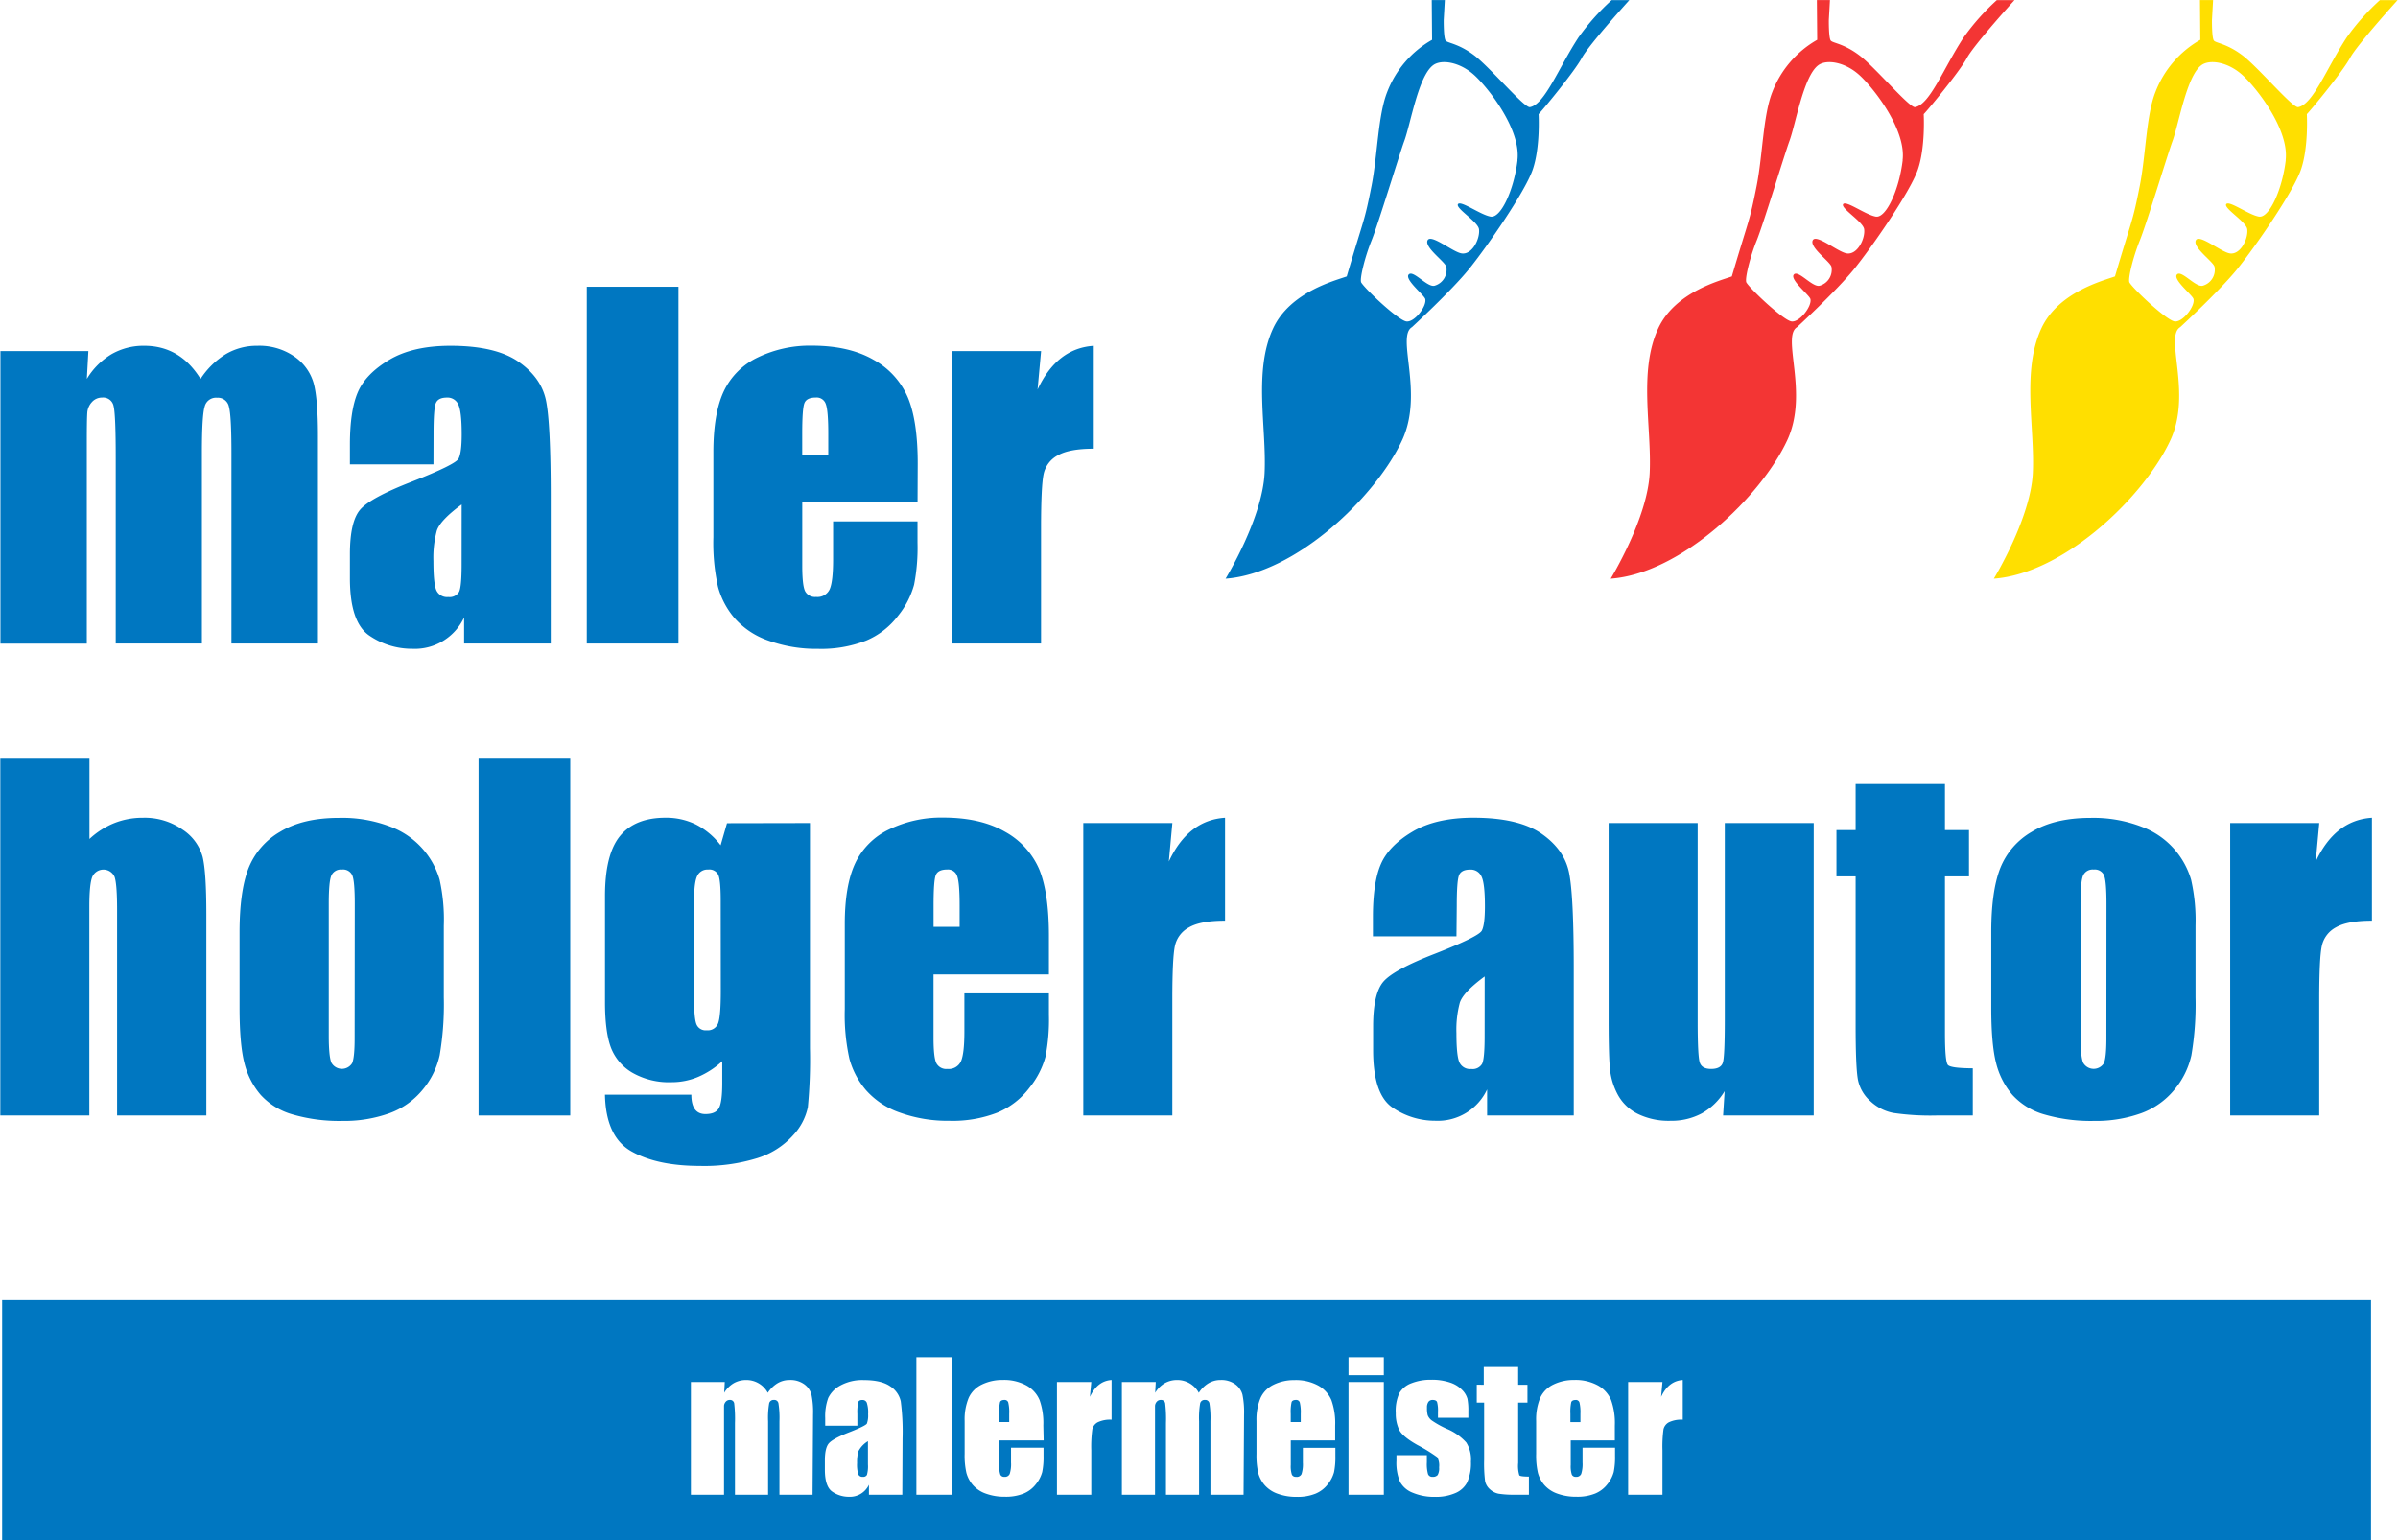 <svg id="logo-autor" xmlns="http://www.w3.org/2000/svg" width="20.42cm" height="13.12cm" viewBox="0 0 578.82 372.03"><defs><style>.cls-1{fill:#ffdf00;}.cls-2{fill:#f33534;}.cls-3{fill:#0077C1;}</style></defs><title>logo-malermeister-autor</title><path id="pinselgelb" class="cls-1" d="M794.65,97h-4.27a55.65,55.65,0,0,0-8,9c-4.79,7.28-8.14,16.22-11.74,16.85-1.34.23-9.65-9.65-13.46-12.52s-6.36-2.92-6.88-3.55-.47-5-.47-5l.27-4.8h-3.16l.08,9.61a24.68,24.68,0,0,0-10.83,12.59c-2.24,5.62-2.32,15.21-3.78,22.64-1.78,9-1.7,7.33-6,21.92-2.75,1-13.64,3.72-17.75,12.5-4.83,10.33-1.58,23.92-2.08,34.92s-9.42,25.58-9.42,25.58c17-1.25,36.34-19.84,42.65-33.49,5.27-11.4-1.51-24.95,2.35-27.26,0,0,9.5-8.75,13.75-14s13.45-18.51,15.37-23.94,1.46-13.51,1.46-13.51c1-1,8.67-10.3,10.42-13.55S794.65,97,794.65,97Zm-27,38.67c-.83,7.08-4,14.05-6.49,13.62s-7.24-4-7.89-3,4.85,4.23,5.08,6.05c.29,2.31-1.66,6.24-4.21,5.84-2.15-.34-7.47-4.86-8.22-3.13s4.27,5.15,4.54,6.38a4,4,0,0,1-2.81,4.54c-1.73.54-5.19-3.89-6.27-2.7s3.79,5,4,5.94c.39,1.73-2.59,5.62-4.54,5.4s-9.95-7.78-10.92-9.4c-.46-.76.87-6.16,2.49-10.16s6.78-21,7.89-24c1.53-4.15,3.38-15.55,6.91-18.28,2-1.58,6.6-.85,10.17,2.5S768.48,128.43,767.63,135.64Z" transform="translate(-215.83 -96.97)"/><path id="pinselrot" class="cls-2" d="M702.15,97h-4.27a55.65,55.65,0,0,0-8,9c-4.79,7.28-8.14,16.22-11.74,16.85-1.34.23-9.65-9.65-13.46-12.52s-6.36-2.92-6.89-3.55-.47-5-.47-5l.27-4.8h-3.16l.08,9.61a24.68,24.68,0,0,0-10.83,12.59c-2.24,5.62-2.32,15.21-3.78,22.64-1.78,9-1.7,7.33-6,21.92-2.75,1-13.64,3.72-17.75,12.5-4.83,10.33-1.58,23.92-2.08,34.92s-9.42,25.58-9.42,25.58c17-1.25,36.34-19.84,42.65-33.49,5.27-11.4-1.51-24.95,2.35-27.26,0,0,9.5-8.75,13.75-14s13.45-18.51,15.37-23.94,1.46-13.51,1.46-13.51c1-1,8.67-10.3,10.42-13.55S702.15,97,702.15,97Zm-27,38.67c-.83,7.08-4,14.05-6.49,13.62s-7.24-4-7.89-3,4.85,4.23,5.08,6.05c.29,2.31-1.66,6.24-4.21,5.84-2.15-.34-7.47-4.86-8.22-3.13s4.27,5.15,4.54,6.38a4,4,0,0,1-2.81,4.54c-1.73.54-5.19-3.89-6.27-2.7s3.79,5,4,5.94c.39,1.73-2.59,5.62-4.54,5.4s-9.94-7.78-10.92-9.4c-.46-.76.87-6.16,2.49-10.16s6.78-21,7.89-24c1.53-4.15,3.38-15.55,6.91-18.28,2-1.58,6.6-.85,10.17,2.5S676,128.43,675.13,135.64Z" transform="translate(-215.83 -96.97)"/><path id="pinselblau" class="cls-3" d="M609.15,97h-4.27a55.61,55.61,0,0,0-8,9c-4.79,7.28-8.14,16.22-11.74,16.85-1.34.23-9.65-9.65-13.46-12.52s-6.36-2.92-6.88-3.55-.47-5-.47-5l.27-4.8h-3.16l.08,9.61a24.68,24.68,0,0,0-10.83,12.59c-2.24,5.62-2.32,15.21-3.78,22.64-1.78,9-1.7,7.33-6,21.92-2.75,1-13.64,3.72-17.75,12.5-4.83,10.33-1.58,23.92-2.08,34.92s-9.42,25.58-9.42,25.58c17-1.25,36.34-19.84,42.65-33.49,5.27-11.4-1.51-24.95,2.35-27.26,0,0,9.5-8.75,13.75-14s13.45-18.51,15.37-23.94,1.46-13.51,1.46-13.51c1-1,8.67-10.3,10.42-13.55S609.15,97,609.15,97Zm-27,38.67c-.83,7.08-4,14.05-6.49,13.62s-7.24-4-7.89-3,4.85,4.23,5.08,6.05c.29,2.31-1.66,6.24-4.21,5.84-2.15-.34-7.47-4.86-8.22-3.13s4.27,5.15,4.54,6.38a4,4,0,0,1-2.81,4.54c-1.73.54-5.19-3.89-6.27-2.7s3.79,5,4,5.94c.39,1.73-2.59,5.62-4.54,5.4s-9.94-7.78-10.92-9.4c-.46-.76.87-6.16,2.49-10.16s6.78-21,7.89-24c1.53-4.15,3.38-15.55,6.91-18.28,2-1.58,6.6-.85,10.17,2.5S583,128.43,582.13,135.64Z" transform="translate(-215.83 -96.97)"/><g id="name"><path class="cls-3" d="M237.07,181.77l-.37,6.72a17.35,17.35,0,0,1,6-6,15.46,15.46,0,0,1,7.88-2q8.62,0,13.57,8a19.39,19.39,0,0,1,6.12-6,14.66,14.66,0,0,1,7.56-2,14.83,14.83,0,0,1,9.07,2.66,11.72,11.72,0,0,1,4.6,6.52q1,3.86,1,12.53V252.4H271.61v-46q0-9-.61-11.2a2.7,2.7,0,0,0-2.85-2.16,2.81,2.81,0,0,0-3,2.13q-.67,2.13-.67,11.23v46H243.67V207.53q0-10.38-.51-12.45a2.56,2.56,0,0,0-2.79-2.08,3.22,3.22,0,0,0-2.45,1.09,4.21,4.21,0,0,0-1.12,2.66q-.11,1.57-.11,6.68v49H215.83V181.77Z" transform="translate(-215.83 -96.97)"/><path class="cls-3" d="M320.39,209.13H300.22v-4.74q0-8.2,1.89-12.64t7.58-7.85q5.69-3.41,14.8-3.41,10.91,0,16.45,3.86t6.65,9.47q1.12,5.62,1.12,23.13V252.4H327.79V246.1a13.12,13.12,0,0,1-12.51,7.57,18.17,18.17,0,0,1-10.35-3.17q-4.71-3.17-4.71-13.86v-5.8q0-7.93,2.5-10.8t12.4-6.71q10.59-4.15,11.34-5.59t.75-5.85q0-5.53-.82-7.21a2.83,2.83,0,0,0-2.74-1.68q-2.18,0-2.71,1.41t-.53,7.32Zm6.81,9.69q-5.16,3.78-6,6.33a25.14,25.14,0,0,0-.82,7.34q0,5.48.72,7.08a2.81,2.81,0,0,0,2.85,1.6,2.64,2.64,0,0,0,2.63-1.25q.61-1.25.61-6.57Z" transform="translate(-215.83 -96.97)"/><path class="cls-3" d="M379.55,166.23V252.4H357.41V166.23Z" transform="translate(-215.83 -96.97)"/><path class="cls-3" d="M437.28,218.33H409.44v15.27q0,4.79.69,6.17a2.69,2.69,0,0,0,2.66,1.38,3.23,3.23,0,0,0,3.27-1.84q.82-1.84.83-7.1v-9.31h20.38v5.22a46.76,46.76,0,0,1-.82,10.06,20.49,20.49,0,0,1-3.86,7.5,18.79,18.79,0,0,1-7.69,6,29.76,29.76,0,0,1-11.68,2,33.94,33.94,0,0,1-12-2,19.25,19.25,0,0,1-8.12-5.4,19.52,19.52,0,0,1-4-7.56,48.79,48.79,0,0,1-1.12-12v-20.6q0-9.26,2.5-14.61a17.18,17.18,0,0,1,8.2-8.2,28.91,28.91,0,0,1,13.09-2.85q9,0,14.93,3.43a18.88,18.88,0,0,1,8.25,9.1q2.37,5.67,2.37,15.94Zm-21.56-11.5v-5.16q0-5.48-.59-7.08a2.31,2.31,0,0,0-2.4-1.6q-2.24,0-2.77,1.36t-.53,7.32v5.16Z" transform="translate(-215.83 -96.97)"/><path class="cls-3" d="M467.11,181.77l-.85,9.29q4.68-10,13.57-10.56v24.85q-5.91,0-8.68,1.6a6.7,6.7,0,0,0-3.41,4.44q-.64,2.85-.64,13.12V252.4h-21.5V181.77Z" transform="translate(-215.83 -96.97)"/><path class="cls-3" d="M237.33,280.23v19.39a19.31,19.31,0,0,1,6-3.84,18.48,18.48,0,0,1,6.89-1.28,15.93,15.93,0,0,1,9.61,2.87,11.52,11.52,0,0,1,4.84,6.63q.88,3.75.88,13.7v48.7H244V316.69q0-6.17-.61-7.93a2.94,2.94,0,0,0-5.4.05q-.69,1.81-.69,7.18v50.4h-21.5V280.23Z" transform="translate(-215.83 -96.97)"/><path class="cls-3" d="M322.89,320.57v17.3a73,73,0,0,1-1,14,19.61,19.61,0,0,1-4.1,8.3,18.51,18.51,0,0,1-8.06,5.7,32.26,32.26,0,0,1-11.31,1.84,40.34,40.34,0,0,1-12.08-1.57,16.45,16.45,0,0,1-7.69-4.74,18.7,18.7,0,0,1-3.91-7.66q-1.17-4.5-1.17-13.49v-18.1q0-9.85,2.13-15.38a17.68,17.68,0,0,1,7.66-8.89q5.53-3.35,14.16-3.35A32.32,32.32,0,0,1,310,296.65a19.48,19.48,0,0,1,11.87,12.75A44.32,44.32,0,0,1,322.89,320.57Zm-21.5-5.32q0-5.43-.59-6.84a2.42,2.42,0,0,0-2.5-1.41,2.52,2.52,0,0,0-2.55,1.41q-.64,1.41-.64,6.84v31.88q0,5,.64,6.52a2.91,2.91,0,0,0,5,.13q.61-1.38.61-6Z" transform="translate(-215.83 -96.97)"/><path class="cls-3" d="M353.42,280.23V366.4H331.28V280.23Z" transform="translate(-215.83 -96.97)"/><path class="cls-3" d="M411.3,295.77v54.39a120.22,120.22,0,0,1-.51,14.24,14.19,14.19,0,0,1-3.59,6.81,19.27,19.27,0,0,1-8.6,5.48,43.33,43.33,0,0,1-13.86,1.89q-10.27,0-16.5-3.49t-6.44-13.71h20.86q0,4.68,3.41,4.68,2.45,0,3.25-1.44t.8-6v-5.33a20.44,20.44,0,0,1-5.83,3.79,16.44,16.44,0,0,1-6.41,1.28,17.76,17.76,0,0,1-9.55-2.34,12,12,0,0,1-5.14-6.15q-1.38-3.81-1.38-10.83V313.39q0-10.06,3.62-14.48t11-4.42a16.34,16.34,0,0,1,7.37,1.65,17.52,17.52,0,0,1,5.93,5l1.54-5.33ZM389.75,314.5q0-4.84-.56-6.17a2.39,2.39,0,0,0-2.47-1.33,2.72,2.72,0,0,0-2.63,1.52q-.77,1.52-.77,6v23.74q0,4.74.59,6.15a2.37,2.37,0,0,0,2.45,1.41,2.64,2.64,0,0,0,2.77-1.7q.64-1.7.64-7.72Z" transform="translate(-215.83 -96.97)"/><path class="cls-3" d="M469,332.33H441.14v15.28q0,4.79.69,6.17a2.69,2.69,0,0,0,2.66,1.38,3.23,3.23,0,0,0,3.27-1.84q.82-1.84.83-7.11v-9.31H469v5.22a46.75,46.75,0,0,1-.82,10.06,20.49,20.49,0,0,1-3.86,7.5,18.79,18.79,0,0,1-7.69,6,29.76,29.76,0,0,1-11.68,2,34,34,0,0,1-12-2,19.25,19.25,0,0,1-8.12-5.4,19.52,19.52,0,0,1-4-7.56,48.79,48.79,0,0,1-1.12-12v-20.6q0-9.26,2.5-14.61a17.18,17.18,0,0,1,8.2-8.2,28.91,28.91,0,0,1,13.09-2.85q9,0,14.93,3.43a18.88,18.88,0,0,1,8.25,9.1Q469,312.69,469,323Zm-21.56-11.5v-5.16q0-5.48-.59-7.08a2.31,2.31,0,0,0-2.4-1.6q-2.24,0-2.77,1.36t-.53,7.32v5.16Z" transform="translate(-215.83 -96.97)"/><path class="cls-3" d="M498.81,295.77l-.85,9.29q4.68-10,13.57-10.56v24.85q-5.91,0-8.68,1.6a6.7,6.7,0,0,0-3.41,4.44q-.64,2.85-.64,13.12V366.4h-21.5V295.77Z" transform="translate(-215.83 -96.97)"/><path class="cls-3" d="M567.41,323.13H547.24v-4.74q0-8.2,1.89-12.64t7.58-7.85q5.69-3.41,14.8-3.41,10.91,0,16.45,3.86t6.65,9.47q1.12,5.61,1.12,23.13V366.4H574.81V360.1a13.12,13.12,0,0,1-12.51,7.57A18.17,18.17,0,0,1,552,364.51q-4.71-3.17-4.71-13.86v-5.8q0-7.93,2.5-10.8t12.4-6.71q10.59-4.15,11.34-5.59t.75-5.85q0-5.54-.82-7.21a2.83,2.83,0,0,0-2.74-1.68q-2.18,0-2.71,1.41t-.53,7.32Zm6.81,9.69q-5.16,3.78-6,6.33a25.14,25.14,0,0,0-.82,7.34q0,5.48.72,7.08a2.81,2.81,0,0,0,2.85,1.6,2.64,2.64,0,0,0,2.63-1.25q.61-1.25.61-6.57Z" transform="translate(-215.83 -96.97)"/><path class="cls-3" d="M653.67,295.77V366.4H631.79l.37-5.87a15,15,0,0,1-5.51,5.36,15.48,15.48,0,0,1-7.53,1.79,17,17,0,0,1-8-1.7,11.07,11.07,0,0,1-4.71-4.52,16.56,16.56,0,0,1-1.89-5.88q-.37-3.06-.37-12.16V295.77h21.5v48.06q0,8.25.51,9.79t2.74,1.54q2.4,0,2.85-1.6t.45-10.27V295.77Z" transform="translate(-215.83 -96.97)"/><path class="cls-3" d="M685.36,286.35v11.12h5.8v11.18h-5.8v37.79q0,7,.72,7.77t6,.8V366.4h-8.68a62,62,0,0,1-10.48-.61,11.17,11.17,0,0,1-5.54-2.82,9.37,9.37,0,0,1-3-5.06q-.59-2.85-.59-13.39V308.65h-4.63V297.47h4.63V286.35Z" transform="translate(-215.83 -96.97)"/><path class="cls-3" d="M745.86,320.57v17.3a73,73,0,0,1-1,14,19.62,19.62,0,0,1-4.1,8.3,18.52,18.52,0,0,1-8.06,5.7,32.25,32.25,0,0,1-11.31,1.84,40.34,40.34,0,0,1-12.08-1.57,16.45,16.45,0,0,1-7.69-4.74,18.7,18.7,0,0,1-3.91-7.66q-1.17-4.5-1.17-13.49v-18.1q0-9.85,2.13-15.38a17.68,17.68,0,0,1,7.66-8.89q5.53-3.35,14.16-3.35a32.32,32.32,0,0,1,12.43,2.16,19.48,19.48,0,0,1,11.87,12.75A44.32,44.32,0,0,1,745.86,320.57Zm-21.5-5.32q0-5.43-.58-6.84a2.42,2.42,0,0,0-2.5-1.41,2.52,2.52,0,0,0-2.55,1.41q-.64,1.41-.64,6.84v31.88q0,5,.64,6.52a2.91,2.91,0,0,0,5,.13q.61-1.38.61-6Z" transform="translate(-215.83 -96.97)"/><path class="cls-3" d="M775.74,295.77l-.85,9.29q4.68-10,13.57-10.56v24.85q-5.91,0-8.68,1.6a6.7,6.7,0,0,0-3.41,4.44q-.64,2.85-.64,13.12V366.4h-21.5V295.77Z" transform="translate(-215.83 -96.97)"/></g><path id="balken" class="cls-3" d="M458.27,435.11q-.86,0-1.07.52a10.87,10.87,0,0,0-.21,2.82v2h2.42v-2a10,10,0,0,0-.23-2.73A.89.89,0,0,0,458.27,435.11Zm70.4,0q-.86,0-1.07.52a10.88,10.88,0,0,0-.21,2.82v2h2.42v-2a10,10,0,0,0-.23-2.73A.89.89,0,0,0,528.67,435.11ZM423,447.5a9.69,9.69,0,0,0-.32,2.83,8.25,8.25,0,0,0,.28,2.73,1.08,1.08,0,0,0,1.1.62,1,1,0,0,0,1-.48,7.79,7.79,0,0,0,.24-2.53v-5.6A6.14,6.14,0,0,0,423,447.5ZM216.24,411v58h572V411Zm195.69,47h-8V440.26a22.35,22.35,0,0,0-.24-4.32,1,1,0,0,0-1.1-.83,1.08,1.08,0,0,0-1.14.82,20.57,20.57,0,0,0-.26,4.33V458h-8V440.71a31.68,31.68,0,0,0-.19-4.8,1,1,0,0,0-1.08-.8,1.24,1.24,0,0,0-.94.42,1.63,1.63,0,0,0-.43,1q0,.61,0,2.57V458h-8V430.79h8.18l-.14,2.59a6.69,6.69,0,0,1,2.3-2.31,6,6,0,0,1,3-.77,5.88,5.88,0,0,1,5.23,3.08,7.48,7.48,0,0,1,2.36-2.31,5.65,5.65,0,0,1,2.91-.77,5.72,5.72,0,0,1,3.5,1,4.52,4.52,0,0,1,1.77,2.51,21.13,21.13,0,0,1,.39,4.83Zm21.67,0h-8.06v-2.42a5.06,5.06,0,0,1-4.82,2.92,7,7,0,0,1-4-1.22q-1.82-1.22-1.82-5.34v-2.24q0-3.06,1-4.16t4.78-2.58q4.08-1.6,4.37-2.15a5.72,5.72,0,0,0,.29-2.26,7.6,7.6,0,0,0-.32-2.78,1.09,1.09,0,0,0-1.06-.65q-.84,0-1,.54a11,11,0,0,0-.21,2.82v2.85h-7.77V439.5a12.88,12.88,0,0,1,.73-4.87,6.76,6.76,0,0,1,2.92-3,11,11,0,0,1,5.7-1.31q4.2,0,6.34,1.49a5.79,5.79,0,0,1,2.56,3.65,57.19,57.19,0,0,1,.43,8.91Zm11.89,0H437V424.8h8.53Zm22.24-13.12H457v5.89a6.53,6.53,0,0,0,.27,2.38,1,1,0,0,0,1,.53,1.24,1.24,0,0,0,1.26-.71,7.73,7.73,0,0,0,.32-2.74v-3.59h7.85v2a18,18,0,0,1-.32,3.88,7.89,7.89,0,0,1-1.49,2.89,7.23,7.23,0,0,1-3,2.31,11.45,11.45,0,0,1-4.5.77,13.07,13.07,0,0,1-4.63-.76,7.43,7.43,0,0,1-3.13-2.08,7.53,7.53,0,0,1-1.55-2.91,18.8,18.8,0,0,1-.43-4.62v-7.94a13.52,13.52,0,0,1,1-5.63,6.63,6.63,0,0,1,3.16-3.16,11.15,11.15,0,0,1,5-1.1,11.27,11.27,0,0,1,5.75,1.32,7.27,7.27,0,0,1,3.18,3.51,16.45,16.45,0,0,1,.91,6.14Zm16.4-5a6.94,6.94,0,0,0-3.34.62,2.58,2.58,0,0,0-1.31,1.71,30.69,30.69,0,0,0-.25,5.05V458h-8.29V430.79h8.29l-.33,3.58q1.8-3.85,5.23-4.07ZM516,458h-8V440.26a22.35,22.35,0,0,0-.24-4.32,1,1,0,0,0-1.1-.83,1.08,1.08,0,0,0-1.14.82,20.57,20.57,0,0,0-.26,4.33V458h-8V440.71a31.68,31.68,0,0,0-.19-4.8,1,1,0,0,0-1.08-.8,1.24,1.24,0,0,0-.94.42,1.63,1.63,0,0,0-.43,1q0,.61,0,2.57V458h-8V430.79h8.18l-.14,2.59a6.69,6.69,0,0,1,2.3-2.31,6,6,0,0,1,3-.77,5.88,5.88,0,0,1,5.23,3.08,7.48,7.48,0,0,1,2.36-2.31,5.65,5.65,0,0,1,2.91-.77,5.72,5.72,0,0,1,3.5,1,4.52,4.52,0,0,1,1.77,2.51,21.13,21.13,0,0,1,.39,4.83Zm22.12-13.12H527.4v5.89a6.54,6.54,0,0,0,.27,2.38,1,1,0,0,0,1,.53A1.24,1.24,0,0,0,530,453a7.74,7.74,0,0,0,.32-2.74v-3.59h7.85v2a18,18,0,0,1-.32,3.88,7.89,7.89,0,0,1-1.49,2.89,7.23,7.23,0,0,1-3,2.31,11.45,11.45,0,0,1-4.5.77,13.07,13.07,0,0,1-4.63-.76,7.43,7.43,0,0,1-3.13-2.08,7.53,7.53,0,0,1-1.55-2.91,18.81,18.81,0,0,1-.43-4.62v-7.94a13.52,13.52,0,0,1,1-5.63,6.63,6.63,0,0,1,3.16-3.16,11.15,11.15,0,0,1,5-1.1,11.27,11.27,0,0,1,5.75,1.32,7.27,7.27,0,0,1,3.18,3.51,16.45,16.45,0,0,1,.91,6.14ZM549.87,458h-8.53V430.79h8.53Zm0-28.87h-8.53V424.8h8.53ZM570,455a5.72,5.72,0,0,1-2.88,2.61,11.79,11.79,0,0,1-4.87.91,13.41,13.41,0,0,1-5.4-1,5.9,5.9,0,0,1-3.09-2.67,11.84,11.84,0,0,1-.84-5.09v-1.31h7.34v1.72a9.06,9.06,0,0,0,.28,2.85,1.07,1.07,0,0,0,1.1.66,1.49,1.49,0,0,0,1.23-.44,3.3,3.3,0,0,0,.35-1.86,4.13,4.13,0,0,0-.45-2.44A38.2,38.2,0,0,0,558,446q-3.65-2.05-4.45-3.72a9.11,9.11,0,0,1-.8-4,10.28,10.28,0,0,1,.86-4.81,5.6,5.6,0,0,1,2.92-2.39,12.61,12.61,0,0,1,4.79-.84,13.61,13.61,0,0,1,4.6.69,7.08,7.08,0,0,1,2.91,1.82,4.88,4.88,0,0,1,1.23,2.09,15.18,15.18,0,0,1,.22,3v1.58h-7.34V438a7.87,7.87,0,0,0-.22-2.39q-.22-.5-1.08-.5a1.23,1.23,0,0,0-1,.46,2.29,2.29,0,0,0-.35,1.38,7,7,0,0,0,.17,1.84,2.91,2.91,0,0,0,1,1.28,22.75,22.75,0,0,0,3.58,2,13,13,0,0,1,4.74,3.32A7.67,7.67,0,0,1,570.9,450,11.41,11.41,0,0,1,570,455Zm14.9,3H581.6a23.78,23.78,0,0,1-4-.24,4.3,4.3,0,0,1-2.13-1.09,3.61,3.61,0,0,1-1.15-1.95,34.52,34.52,0,0,1-.23-5.16V435.75h-1.78v-4.31H574v-4.29h8.31v4.29h2.24v4.31h-2.24v14.56a7.83,7.83,0,0,0,.28,3q.28.31,2.31.31Zm20.75-13.12H595v5.89a6.53,6.53,0,0,0,.27,2.38,1,1,0,0,0,1,.53,1.24,1.24,0,0,0,1.26-.71,7.73,7.73,0,0,0,.32-2.74v-3.59h7.85v2a18,18,0,0,1-.32,3.88,7.89,7.89,0,0,1-1.49,2.89,7.23,7.23,0,0,1-3,2.31,11.45,11.45,0,0,1-4.5.77,13.07,13.07,0,0,1-4.63-.76,7.43,7.43,0,0,1-3.13-2.08,7.53,7.53,0,0,1-1.55-2.91,18.81,18.81,0,0,1-.43-4.62v-7.94a13.52,13.52,0,0,1,1-5.63,6.63,6.63,0,0,1,3.16-3.16,11.15,11.15,0,0,1,5-1.1,11.27,11.27,0,0,1,5.75,1.32,7.27,7.27,0,0,1,3.18,3.51,16.45,16.45,0,0,1,.91,6.14Zm16.4-5a6.94,6.94,0,0,0-3.34.62,2.58,2.58,0,0,0-1.31,1.71,30.69,30.69,0,0,0-.25,5.05V458h-8.29V430.79h8.29l-.33,3.58q1.8-3.85,5.23-4.07Zm-25.85-4.76q-.86,0-1.07.52a10.88,10.88,0,0,0-.21,2.82v2h2.42v-2a10,10,0,0,0-.23-2.73A.89.89,0,0,0,596.23,435.11Z" transform="translate(-215.83 -96.97)"/></svg>